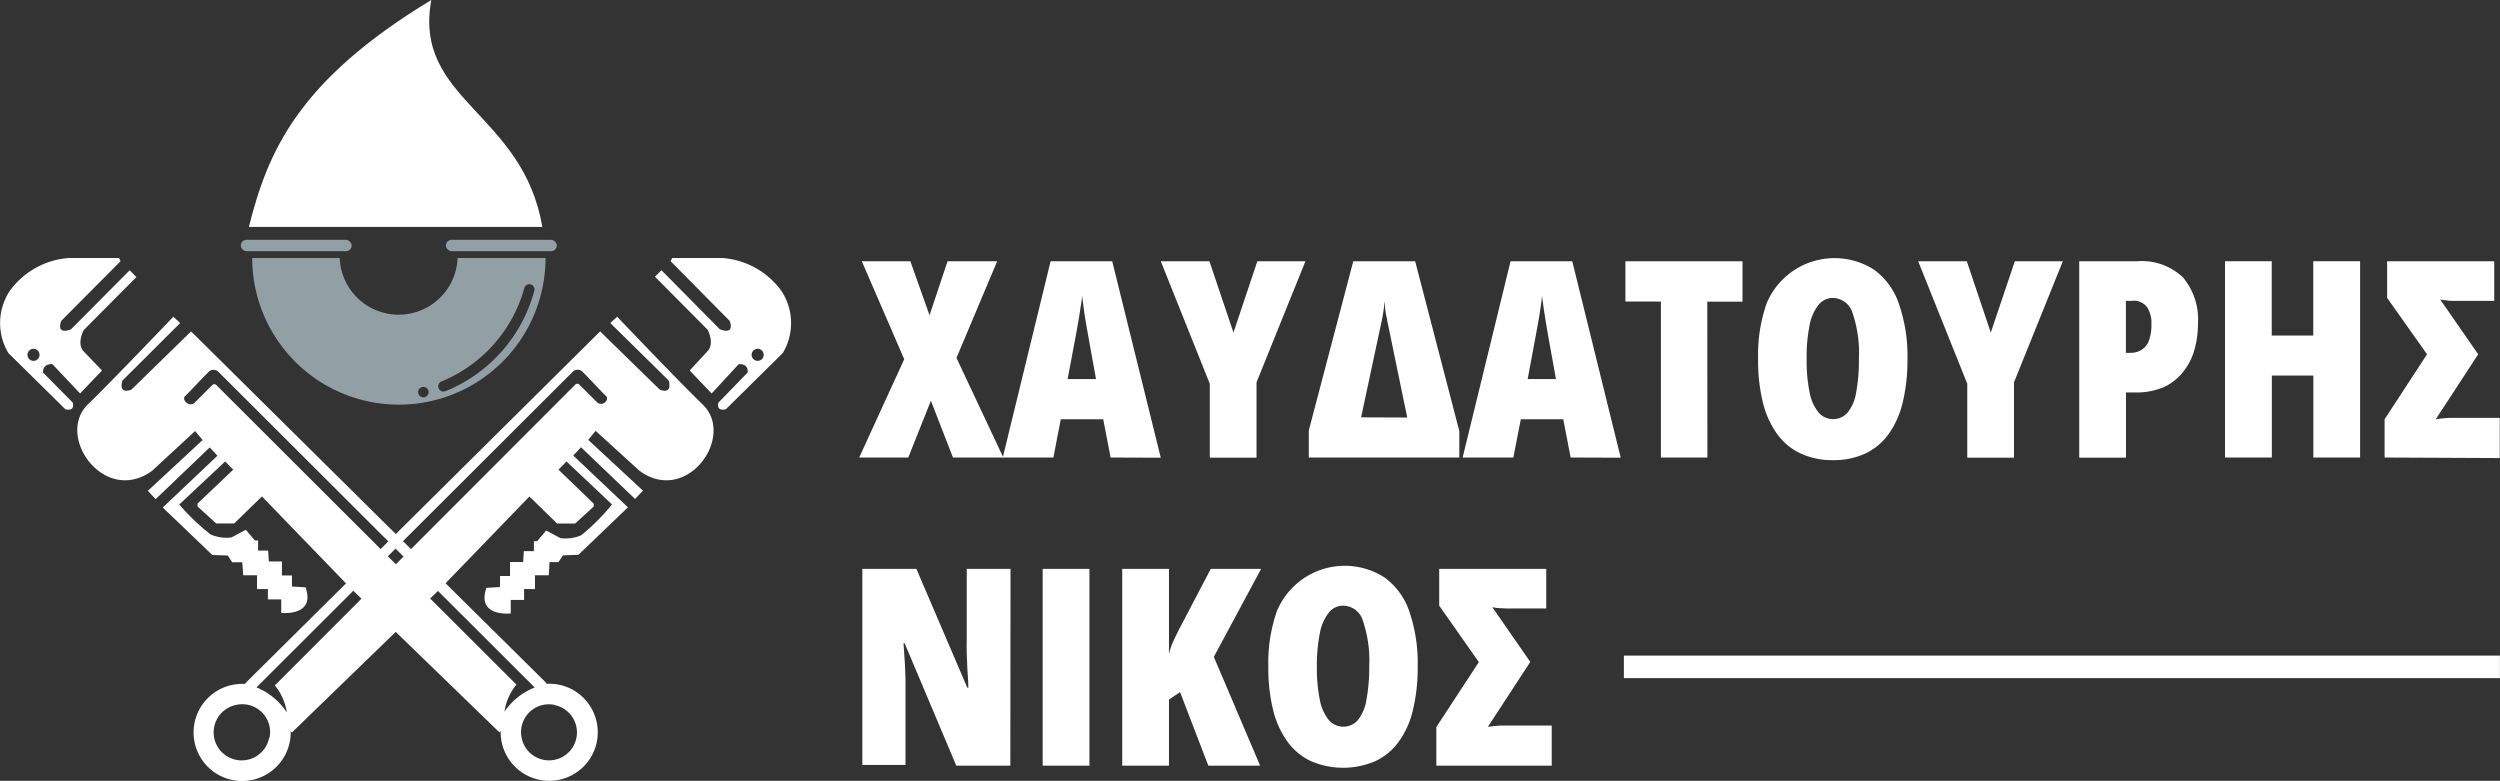 <svg xmlns="http://www.w3.org/2000/svg" viewBox="0 0 277.53 86.68"><rect x="0" y="0" width="277.53" height="86.68" fill="#333333" stroke="none"/><defs><style>.cls-1{fill:#fff;}.cls-2{fill:#92a0a6;}</style></defs><g id="Layer_2" data-name="Layer 2"><g id="Layer_1-2" data-name="Layer 1"><path class="cls-1" d="M111.38,50.79h-5.59l-2.45-6.3-2.51,6.3H95.38l5-10.91L95.67,29h5.39l2.13,6,2-6h5.51l-4.52,10.73Z"></path><path class="cls-1" d="M123.29,50.79l-.82-4.25h-4.71l-.82,4.25h-5.62L116.63,29h6.84l5.39,21.81Zm-1.62-8.71-.88-4.88c-.1-.55-.19-1.08-.28-1.6s-.16-1-.22-1.48-.12-.91-.17-1.32c0,.39-.09.82-.16,1.28s-.14,1-.23,1.47-.18,1-.28,1.59l-.93,4.94Z"></path><path class="cls-1" d="M136.93,36.92,139.58,29h5.34l-5.43,13.44v8.37H134.3V42.6L128.86,29h5.4Z"></path><path class="cls-1" d="M157.1,29,162,47.85v2.94H145.29v-3L150.23,29Zm-.88,17.35L154,35.6c0-.18-.08-.39-.12-.6s-.08-.45-.11-.71,0-.53-.07-.82c0,.27-.05.53-.08.78s-.08.48-.11.71-.08.44-.12.64l-2.29,10.73Z"></path><path class="cls-1" d="M174.36,50.79l-.82-4.25h-4.71L168,50.79h-5.63L167.69,29h6.85l5.38,21.81Zm-1.63-8.71-.88-4.88c-.09-.55-.19-1.08-.27-1.6s-.16-1-.23-1.48-.12-.91-.17-1.32c0,.39-.09.82-.15,1.28s-.15,1-.23,1.47-.19,1-.29,1.59l-.92,4.94Z"></path><path class="cls-1" d="M189.54,50.79h-5.16V33.47h-3.94V29h13v4.49h-3.91Z"></path><path class="cls-1" d="M211.75,39.86a19.94,19.94,0,0,1-.53,4.83,9.92,9.92,0,0,1-1.58,3.52,6.73,6.73,0,0,1-2.6,2.15,8.33,8.33,0,0,1-3.57.72,8.21,8.21,0,0,1-3.56-.73,6.69,6.69,0,0,1-2.61-2.15,10,10,0,0,1-1.6-3.53,19.56,19.56,0,0,1-.53-4.85,17.35,17.35,0,0,1,.94-6.12A8.16,8.16,0,0,1,208,29.91a7.68,7.68,0,0,1,2.78,3.76A17.64,17.64,0,0,1,211.75,39.86Zm-11.19,0a17.57,17.57,0,0,0,.33,3.71,5,5,0,0,0,1,2.23,2.14,2.14,0,0,0,3.22,0,4.75,4.75,0,0,0,.94-2.2,19.38,19.38,0,0,0,.31-3.76,13.78,13.78,0,0,0-.71-5.11,2.31,2.31,0,0,0-2.16-1.65,2,2,0,0,0-1.6.75,5.13,5.13,0,0,0-1,2.25A17.89,17.89,0,0,0,200.56,39.86Z"></path><path class="cls-1" d="M221,36.92,223.67,29H229l-5.42,13.44v8.37h-5.19V42.6L212.94,29h5.4Z"></path><path class="cls-1" d="M237.28,29a6.61,6.61,0,0,1,5.07,1.81A7.24,7.24,0,0,1,244,35.92a10.45,10.45,0,0,1-.42,3,6.73,6.73,0,0,1-1.28,2.43A5.84,5.84,0,0,1,240.15,43a7.93,7.93,0,0,1-3.14.57h-1v7.24h-5.19V29Zm-.49,4.4H236v5.77h.46a2.3,2.3,0,0,0,1.25-.32,2,2,0,0,0,.83-1,4.82,4.82,0,0,0,.29-1.85,3.13,3.13,0,0,0-.5-1.93A1.86,1.86,0,0,0,236.79,33.38Z"></path><path class="cls-1" d="M262,50.79h-5.19v-9.1h-4.61v9.1H247V29h5.19v8.25h4.61V29H262Z"></path><path class="cls-1" d="M264.72,50.79V46.54l4.71-7.21L265,33.07V29h11.89v4.4h-4.43c-.33,0-.62,0-.88-.06a5.83,5.83,0,0,1-.69-.09l4.22,6.08-4.71,7.21a15.52,15.52,0,0,1,1.55-.15l1.36,0h4.19v4.46Z"></path><path class="cls-1" d="M112.16,85h-6L100.42,71.4h-.12c.06.8.11,1.53.15,2.22s.06,1.29.07,1.84,0,1,0,1.46v8H95.73V63.15h6l5.65,13.19h.12c0-.74-.08-1.43-.11-2.06s-.05-1.22-.07-1.76,0-1,0-1.46V63.15h4.86Z"></path><path class="cls-1" d="M115.75,85V63.15h5.19V85Z"></path><path class="cls-1" d="M139.89,85h-5.75L131,76.83l-1.23.83V85h-5.19V63.15h5.19v9.47a7,7,0,0,1,.44-1.34c.21-.46.44-.94.7-1.45l3.5-6.68H140l-5.25,9.77Z"></path><path class="cls-1" d="M157.38,74a19.88,19.88,0,0,1-.53,4.83,9.84,9.84,0,0,1-1.58,3.52,6.73,6.73,0,0,1-2.6,2.15,9.07,9.07,0,0,1-7.13,0,6.81,6.81,0,0,1-2.61-2.16,10,10,0,0,1-1.6-3.53A19.53,19.53,0,0,1,140.8,74a17.37,17.37,0,0,1,.94-6.13,8.16,8.16,0,0,1,11.92-3.79,7.68,7.68,0,0,1,2.78,3.76A17.64,17.64,0,0,1,157.38,74Zm-11.19,0a17.51,17.51,0,0,0,.33,3.71,5,5,0,0,0,1,2.23,2.14,2.14,0,0,0,3.22,0,4.75,4.75,0,0,0,.94-2.2A19.38,19.38,0,0,0,152,74a13.78,13.78,0,0,0-.71-5.11,2.3,2.3,0,0,0-2.16-1.65,2,2,0,0,0-1.6.75,5.13,5.13,0,0,0-1,2.25A17.89,17.89,0,0,0,146.19,74Z"></path><path class="cls-1" d="M159.45,85V80.71l4.72-7.21-4.4-6.26V63.15h11.88v4.4h-4.42l-.89-.05c-.26,0-.48-.06-.68-.1l4.22,6.08-4.71,7.21a15.25,15.25,0,0,1,1.55-.15l1.35,0h4.19V85Z"></path><rect class="cls-2" x="26.73" y="26.62" width="12.31" height="1.27" rx="0.64"></rect><rect class="cls-2" x="49.5" y="26.62" width="12.31" height="1.27" rx="0.64"></rect><path class="cls-1" d="M27.63,25.19H60.2C58.07,12.47,45.84,11.12,47.88,0,33,9,29.71,16.9,27.63,25.19Z"></path><path class="cls-2" d="M50.8,28.64a6.55,6.55,0,0,1-13.09,0H28a16.28,16.28,0,0,0,32.56,0ZM47,44.11a.58.58,0,1,1,.58-.58A.58.58,0,0,1,47,44.11Zm2.45-.69A.58.58,0,0,1,49,42.35,15.74,15.74,0,0,0,58.2,32a.57.57,0,1,1,1.12.25A16.67,16.67,0,0,1,49.47,43.42Z"></path><path class="cls-1" d="M78,44.9c-2.56-2.47-9.49-9.74-9.49-9.74l-.76.7,6.49,6.39c.43,1.65-1,1-1,1l-6.62-6.46L27.22,75.86l.06.06-.4,0a5.39,5.39,0,1,0,5.39,5.39c0-.05,0-.09,0-.14l.14.14,16.51-16,9.85-10.19,3.08,3,2,0,2.06-1.89,0-.32L62,52.14l.89-.91L67.94,56a23.41,23.41,0,0,1-3.42,3.42,4.39,4.39,0,0,1-2.3.32l-1.59-.85-1,1.19-.36,0v1.1l-1.12,0-.07,1.21-1.46,0,0,1.55-1.11,0,0,1.23-1.51.09c-1.14,3.27,2.7,2.84,2.7,2.84l0-1.5.4,0,1.08,0V65.39l1.21,0,0-1.53,1.53,0,.09-1.46H62l.49-.75,1.72-.06,5.5-5.27-6.07-5.75.86-.92,6,5.74.88-.92-6.08-5.64.82-1L71,52.27C76.25,56.11,81.7,48.43,78,44.9Zm-48.12,37a3.11,3.11,0,1,1-3.65-3.65A3.09,3.09,0,0,1,29.92,81.9ZM66.74,44.83a.59.59,0,0,1-.44-.15l-2-2a.31.31,0,0,0-.42,0L30.51,76.09a6.13,6.13,0,0,1,1.33,3,7.3,7.3,0,0,0-3.37-2.78L63.54,41.31a.78.78,0,0,1,1.17,0c.84.84,1.89,2,2.59,2.68C67.56,44.25,67.24,44.83,66.74,44.83Z"></path><path class="cls-1" d="M86.77,32.33a8.88,8.88,0,0,0-6.61-3.69H74.62l-.17.36L81,35.62s.68,1.6-1.08.94L73.43,30l-.72.72,5.86,5.9s.77,1.49,0,2.34l-2,2.16.1.12,2.33,2.44L82,40.43s1.1-.15,1,.92L79.75,44.7s-.32,1,.83.73l6.32-6.24A6.48,6.48,0,0,0,86.77,32.33Zm-2.66,7.73a.67.67,0,1,1,.67-.67A.67.67,0,0,1,84.11,40.06Z"></path><path class="cls-1" d="M16.88,52.27l4.78-4.42.83,1-6.08,5.64.87.92,6-5.74.86.92-6.07,5.75,5.5,5.27,1.72.06.49.75h1.12L27,63.86l1.53,0,0,1.53,1.21,0v1.15l1.08,0,.4,0,0,1.5s3.84.43,2.7-2.84l-1.51-.09,0-1.23-1.11,0,0-1.55-1.46,0-.07-1.21-1.12,0V60l-.36,0-1-1.19-1.59.85a4.39,4.39,0,0,1-2.3-.32A23.23,23.23,0,0,1,19.9,56L25,51.23l.89.91L21.93,55.9l0,.32L24,58.11l2,0,3.08-3,9.85,10.19,16.51,16,.14-.14s0,.09,0,.14A5.39,5.39,0,1,0,61,75.9l-.39,0,.06-.06L21.21,36.79l-6.62,6.46s-1.47.65-1-1L20,35.86l-.76-.7s-6.93,7.27-9.49,9.74C6.13,48.43,11.58,56.11,16.88,52.27Zm44.68,26a3.1,3.1,0,1,1-3.65,3.65A3.09,3.09,0,0,1,61.56,78.25ZM20.53,44c.7-.7,1.75-1.84,2.59-2.68a.78.78,0,0,1,1.17,0l35.07,35A7.3,7.3,0,0,0,56,79a6.13,6.13,0,0,1,1.33-3L24,42.73a.31.31,0,0,0-.42,0l-2,2a.59.59,0,0,1-.44.15C20.59,44.83,20.27,44.25,20.53,44Z"></path><path class="cls-1" d="M.93,39.19l6.32,6.24c1.15.28.83-.73.83-.73L4.77,41.35c0-1.07,1.05-.92,1.05-.92l3.07,3.25,2.33-2.44.1-.12L9.28,39c-.79-.85,0-2.34,0-2.34l5.86-5.9L14.4,30,7.88,36.56c-1.76.66-1.08-.94-1.08-.94L13.38,29l-.17-.36H7.67a8.88,8.88,0,0,0-6.61,3.69A6.48,6.48,0,0,0,.93,39.19Zm2.12.2a.67.67,0,1,1,.67.67A.67.67,0,0,1,3.05,39.39Z"></path><rect class="cls-1" x="180.27" y="72.78" width="97.25" height="2.5"></rect></g></g></svg>